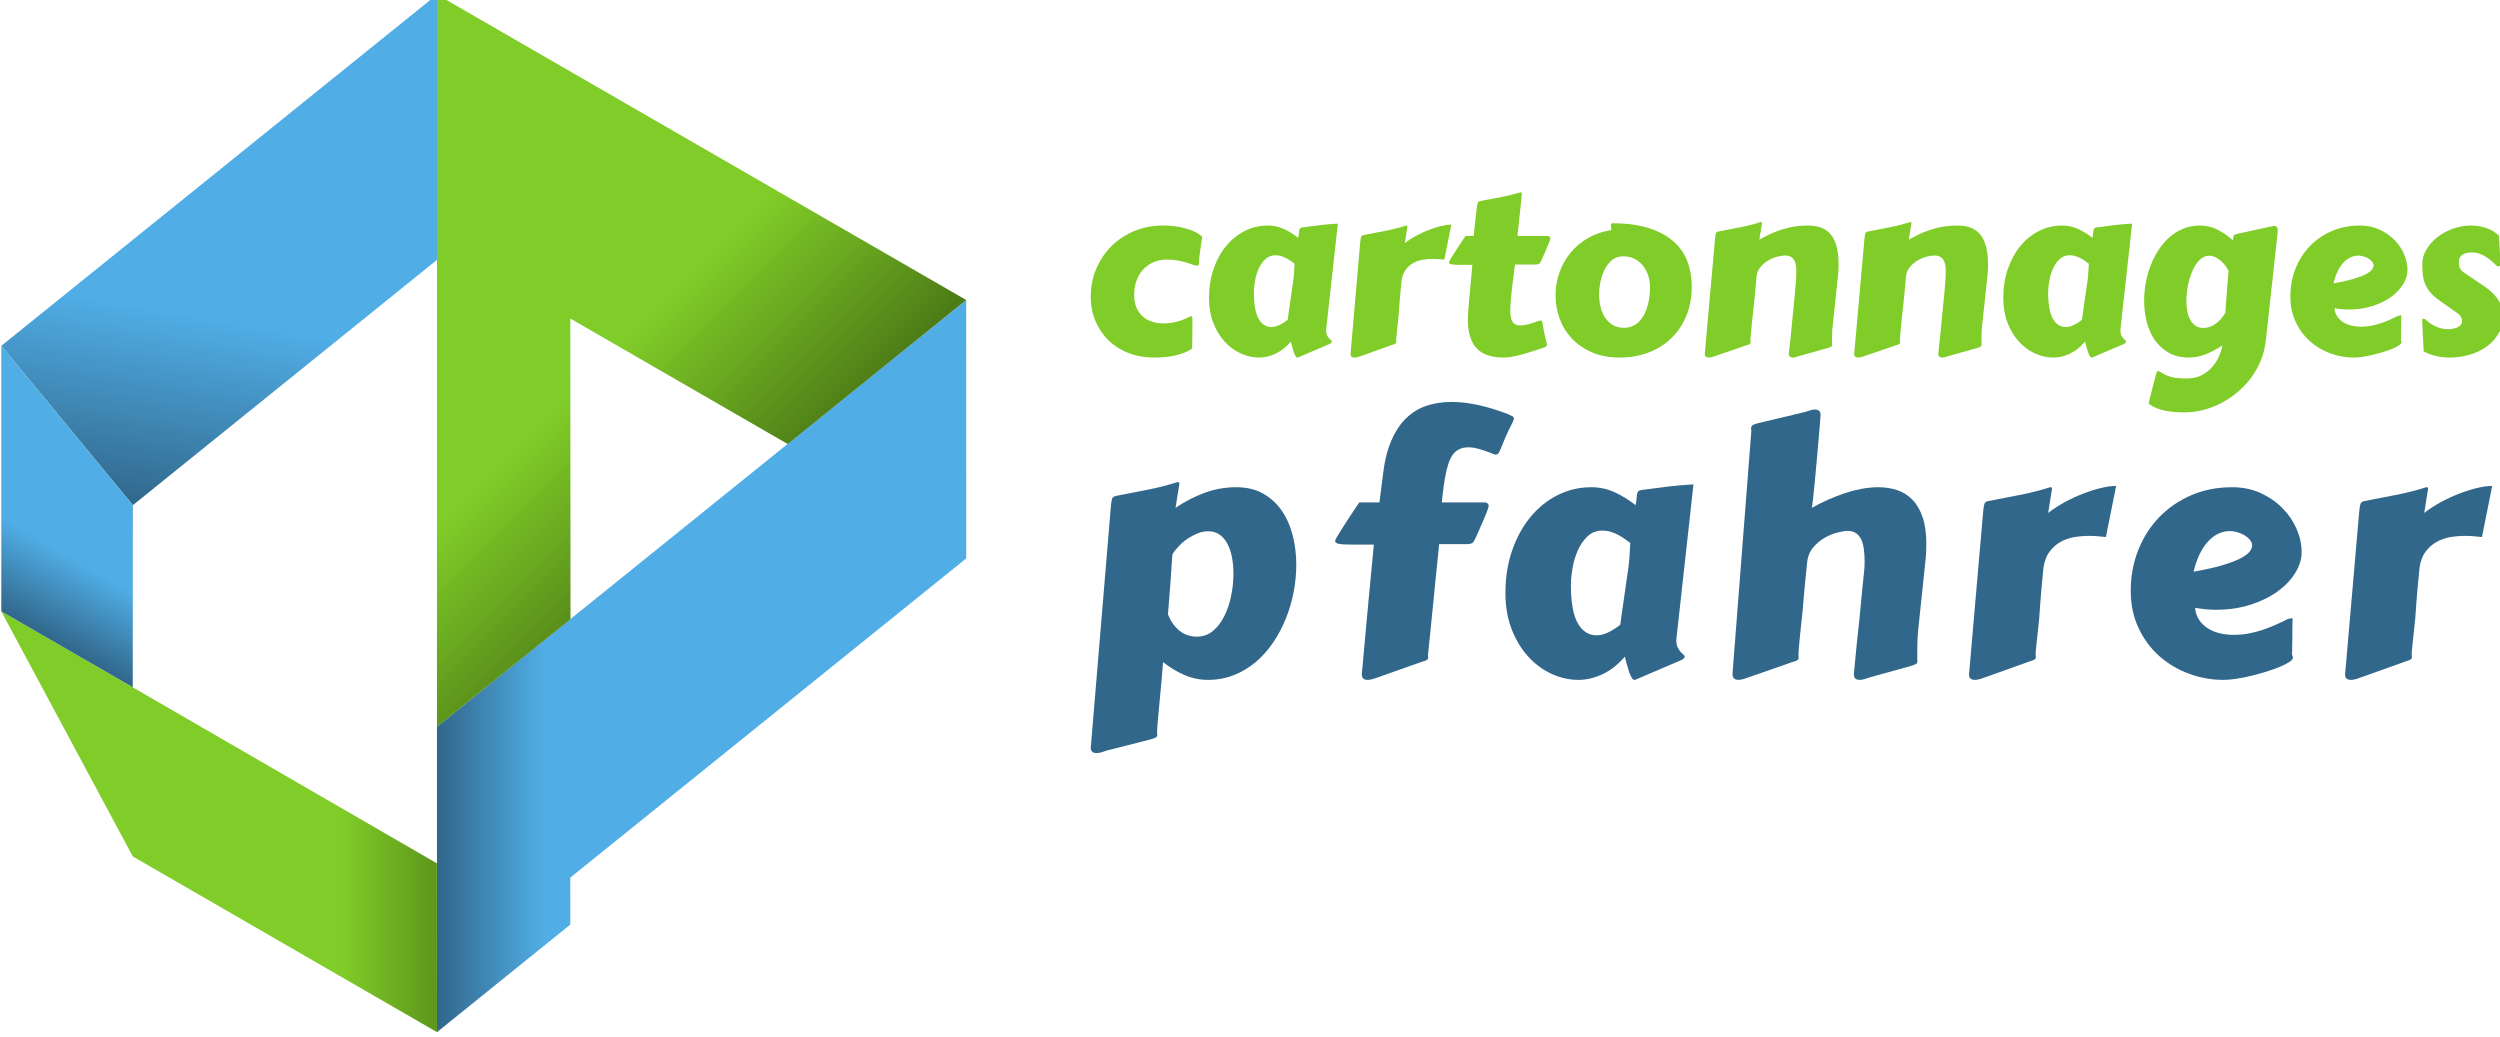 <?xml version="1.0" encoding="UTF-8" standalone="no"?>
<!-- Created with Inkscape (http://www.inkscape.org/) -->

<svg
   width="296.409"
   height="122.951"
   viewBox="0 0 78.425 32.531"
   version="1.1"
   id="svg1051"
   inkscape:version="1.2 (dc2aeda, 2022-05-15)"
   sodipodi:docname="logo.svg"
   xmlns:inkscape="http://www.inkscape.org/namespaces/inkscape"
   xmlns:sodipodi="http://sodipodi.sourceforge.net/DTD/sodipodi-0.dtd"
   xmlns="http://www.w3.org/2000/svg"
   xmlns:svg="http://www.w3.org/2000/svg">
  <sodipodi:namedview
     id="namedview1053"
     pagecolor="#ffffff"
     bordercolor="#999999"
     borderopacity="1"
     inkscape:showpageshadow="0"
     inkscape:pageopacity="0"
     inkscape:pagecheckerboard="0"
     inkscape:deskcolor="#d1d1d1"
     inkscape:document-units="px"
     showgrid="false"
     inkscape:zoom="2.3786088"
     inkscape:cx="174.68194"
     inkscape:cy="94.382901"
     inkscape:window-width="2560"
     inkscape:window-height="1358"
     inkscape:window-x="0"
     inkscape:window-y="50"
     inkscape:window-maximized="1"
     inkscape:current-layer="layer1" />
  <defs
     id="defs1048">
    <clipPath
       clipPathUnits="userSpaceOnUse"
       id="clipPath18">
      <path
         d="M 0,841.89 H 595.276 V 0 H 0 Z"
         id="path16" />
    </clipPath>
    <linearGradient
       x1="0"
       y1="0"
       x2="1"
       y2="0"
       gradientUnits="userSpaceOnUse"
       gradientTransform="matrix(47.034,0,0,-47.034,209.577,713.827)"
       spreadMethod="pad"
       id="linearGradient110">
      <stop
         style="stop-opacity:1;stop-color:#31678b"
         offset="0"
         id="stop104" />
      <stop
         style="stop-opacity:1;stop-color:#50ade5"
         offset="0.201"
         id="stop106" />
      <stop
         style="stop-opacity:1;stop-color:#50ade5"
         offset="1"
         id="stop108" />
    </linearGradient>
    <linearGradient
       x1="0"
       y1="0"
       x2="1"
       y2="0"
       gradientUnits="userSpaceOnUse"
       gradientTransform="matrix(38.725,0,0,-38.725,170.851,700)"
       spreadMethod="pad"
       id="linearGradient132">
      <stop
         style="stop-opacity:1;stop-color:#80cc28"
         offset="0"
         id="stop126" />
      <stop
         style="stop-opacity:1;stop-color:#80cc28"
         offset="0.781"
         id="stop128" />
      <stop
         style="stop-opacity:1;stop-color:#5d961c"
         offset="1"
         id="stop130" />
    </linearGradient>
    <linearGradient
       x1="0"
       y1="0"
       x2="1"
       y2="0"
       gradientUnits="userSpaceOnUse"
       gradientTransform="matrix(37.088,-37.088,-37.088,-37.088,198.282,762.212)"
       spreadMethod="pad"
       id="linearGradient154">
      <stop
         style="stop-opacity:1;stop-color:#80cc28"
         offset="0"
         id="stop148" />
      <stop
         style="stop-opacity:1;stop-color:#80cc28"
         offset="0.642"
         id="stop150" />
      <stop
         style="stop-opacity:1;stop-color:#4c7a16"
         offset="1"
         id="stop152" />
    </linearGradient>
    <linearGradient
       x1="0"
       y1="0"
       x2="1"
       y2="0"
       gradientUnits="userSpaceOnUse"
       gradientTransform="matrix(-8.575,-48.63,-48.63,8.575,195.49,775.988)"
       spreadMethod="pad"
       id="linearGradient176">
      <stop
         style="stop-opacity:1;stop-color:#50ade5"
         offset="0"
         id="stop170" />
      <stop
         style="stop-opacity:1;stop-color:#50ade5"
         offset="0.646"
         id="stop172" />
      <stop
         style="stop-opacity:1;stop-color:#31678b"
         offset="1"
         id="stop174" />
    </linearGradient>
    <linearGradient
       x1="0"
       y1="0"
       x2="1"
       y2="0"
       gradientUnits="userSpaceOnUse"
       gradientTransform="matrix(-10.217,-17.697,-17.697,10.217,181.81,735.965)"
       spreadMethod="pad"
       id="linearGradient198">
      <stop
         style="stop-opacity:1;stop-color:#50ade5"
         offset="0"
         id="stop192" />
      <stop
         style="stop-opacity:1;stop-color:#50ade5"
         offset="0.646"
         id="stop194" />
      <stop
         style="stop-opacity:1;stop-color:#31678b"
         offset="1"
         id="stop196" />
    </linearGradient>
  </defs>
  <g
     inkscape:label="Calque 1"
     inkscape:groupmode="layer"
     id="layer1"
     transform="translate(-62.724,-137.269)">
    <g
       id="g14"
       clip-path="url(#clipPath18)"
       transform="matrix(0.353,0,0,-0.353,2.451,410.145)">
      <g
         id="g20"
         transform="translate(267.678,746.669)">
        <path
           d="m 0,0 c 0,0.877 0.163,1.699 0.487,2.466 0.325,0.767 0.774,1.435 1.346,2.004 0.573,0.569 1.249,1.018 2.029,1.346 0.781,0.328 1.629,0.492 2.547,0.492 0.623,0 1.155,-0.05 1.597,-0.15 C 8.448,6.057 8.81,5.945 9.091,5.821 9.372,5.697 9.578,5.583 9.708,5.479 9.839,5.375 9.904,5.32 9.904,5.314 9.904,5.274 9.889,5.161 9.859,4.978 9.829,4.793 9.795,4.579 9.758,4.334 9.722,4.09 9.688,3.839 9.658,3.581 9.628,3.323 9.613,3.101 9.613,2.913 9.613,2.879 9.603,2.843 9.583,2.803 9.563,2.763 9.509,2.743 9.422,2.743 9.342,2.743 9.225,2.771 9.071,2.828 8.917,2.885 8.727,2.947 8.503,3.014 8.279,3.081 8.021,3.142 7.729,3.2 7.438,3.256 7.115,3.285 6.76,3.285 6.318,3.285 5.92,3.206 5.565,3.049 5.21,2.892 4.905,2.673 4.651,2.396 4.396,2.118 4.201,1.788 4.063,1.406 3.926,1.025 3.857,0.613 3.857,0.171 c 0,-0.463 0.072,-0.856 0.216,-1.181 0.144,-0.324 0.337,-0.589 0.578,-0.793 0.241,-0.204 0.518,-0.353 0.833,-0.447 0.315,-0.094 0.646,-0.141 0.995,-0.141 0.402,0 0.807,0.056 1.215,0.166 0.409,0.111 0.794,0.267 1.156,0.467 0.013,0.007 0.04,0.01 0.08,0.01 0.033,0 0.058,-0.016 0.075,-0.05 0.016,-0.034 0.026,-0.097 0.026,-0.191 V -2.768 C 9.031,-3.072 9.028,-3.363 9.025,-3.641 9.021,-3.919 9.017,-4.155 9.01,-4.349 9.004,-4.543 8.997,-4.641 8.99,-4.641 8.749,-4.801 8.488,-4.932 8.207,-5.032 7.925,-5.133 7.636,-5.213 7.337,-5.273 7.04,-5.333 6.74,-5.374 6.438,-5.394 c -0.301,-0.02 -0.592,-0.03 -0.873,-0.03 -0.784,0 -1.514,0.131 -2.19,0.392 C 2.699,-4.771 2.111,-4.403 1.612,-3.928 1.113,-3.452 0.72,-2.881 0.432,-2.215 0.144,-1.548 0,-0.81 0,0"
           style="fill:#80cc28;fill-opacity:1;fill-rule:nonzero;stroke:none"
           id="path22" />
      </g>
      <g
         id="g24"
         transform="translate(285.599,747.573)">
        <path
           d="M 0,0 C 0.067,0.381 0.112,0.741 0.135,1.08 0.159,1.418 0.177,1.728 0.19,2.009 0.083,2.089 -0.032,2.173 -0.156,2.26 -0.28,2.347 -0.414,2.429 -0.558,2.506 -0.702,2.583 -0.853,2.645 -1.01,2.692 -1.167,2.739 -1.333,2.762 -1.507,2.762 -1.869,2.762 -2.172,2.645 -2.416,2.411 -2.661,2.176 -2.858,1.888 -3.009,1.547 -3.159,1.205 -3.267,0.843 -3.33,0.462 -3.394,0.08 -3.426,-0.258 -3.426,-0.553 c 0,-1.058 0.139,-1.833 0.417,-2.325 0.278,-0.492 0.665,-0.738 1.16,-0.738 0.202,0 0.426,0.056 0.673,0.171 0.248,0.113 0.499,0.271 0.754,0.471 z M 3.003,-3.787 C 2.996,-3.814 2.993,-3.839 2.993,-3.862 v -0.066 c 0,-0.167 0.027,-0.306 0.081,-0.417 0.053,-0.11 0.112,-0.2 0.176,-0.271 0.063,-0.07 0.121,-0.127 0.175,-0.171 0.054,-0.043 0.08,-0.082 0.08,-0.115 0,-0.094 -0.1,-0.181 -0.301,-0.261 L 0.502,-6.318 c -0.007,-0.007 -0.03,-0.011 -0.07,-0.011 -0.054,0 -0.108,0.047 -0.161,0.141 -0.054,0.094 -0.105,0.213 -0.156,0.356 -0.05,0.145 -0.097,0.299 -0.14,0.463 -0.044,0.164 -0.082,0.316 -0.116,0.457 -0.421,-0.489 -0.877,-0.847 -1.366,-1.075 -0.489,-0.227 -0.974,-0.342 -1.456,-0.342 -0.563,0 -1.112,0.125 -1.648,0.372 -0.535,0.248 -1.011,0.601 -1.426,1.06 -0.416,0.459 -0.749,1.013 -1,1.662 -0.251,0.65 -0.376,1.38 -0.376,2.19 0,0.958 0.139,1.832 0.416,2.622 0.278,0.79 0.655,1.47 1.13,2.039 0.476,0.569 1.03,1.009 1.663,1.321 0.633,0.312 1.304,0.467 2.014,0.467 0.502,0 0.978,-0.102 1.426,-0.306 C -0.315,4.893 0.11,4.631 0.512,4.309 0.552,4.51 0.576,4.671 0.582,4.792 0.589,4.912 0.604,5.006 0.627,5.073 0.651,5.14 0.696,5.185 0.763,5.208 0.83,5.231 0.94,5.25 1.095,5.263 1.577,5.33 2.057,5.392 2.536,5.449 3.015,5.506 3.516,5.548 4.038,5.575 Z"
           style="fill:#80cc28;fill-opacity:1;fill-rule:nonzero;stroke:none"
           id="path26" />
      </g>
      <g
         id="g28"
         transform="translate(299.099,749.943)">
        <path
           d="m 0,0 c -0.141,0.013 -0.298,0.028 -0.472,0.045 -0.174,0.017 -0.359,0.025 -0.553,0.025 -0.294,0 -0.594,-0.025 -0.899,-0.075 -0.305,-0.05 -0.587,-0.149 -0.848,-0.296 -0.262,-0.148 -0.486,-0.35 -0.674,-0.608 -0.187,-0.258 -0.307,-0.591 -0.361,-1 -0.047,-0.495 -0.085,-0.902 -0.116,-1.22 -0.03,-0.318 -0.052,-0.579 -0.065,-0.784 -0.013,-0.204 -0.025,-0.368 -0.035,-0.492 -0.01,-0.124 -0.019,-0.239 -0.025,-0.346 0,-0.027 -0.005,-0.101 -0.015,-0.221 -0.01,-0.121 -0.025,-0.261 -0.045,-0.422 -0.02,-0.161 -0.039,-0.335 -0.056,-0.523 -0.016,-0.187 -0.035,-0.361 -0.055,-0.522 -0.02,-0.161 -0.035,-0.301 -0.045,-0.422 -0.01,-0.12 -0.015,-0.194 -0.015,-0.221 0,-0.054 0.001,-0.099 0.005,-0.135 0.003,-0.037 0.005,-0.073 0.005,-0.106 0,-0.053 -0.025,-0.098 -0.076,-0.135 -0.05,-0.037 -0.162,-0.079 -0.336,-0.126 l -2.662,-0.955 c -0.074,-0.026 -0.171,-0.06 -0.291,-0.1 -0.121,-0.04 -0.238,-0.06 -0.351,-0.06 -0.095,0 -0.177,0.024 -0.247,0.071 -0.07,0.046 -0.105,0.127 -0.105,0.24 l 0.863,9.955 c 0.021,0.221 0.046,0.373 0.076,0.457 0.03,0.083 0.106,0.139 0.226,0.165 0.61,0.121 1.239,0.243 1.888,0.367 0.65,0.124 1.279,0.283 1.889,0.477 0.053,0 0.085,-0.008 0.095,-0.025 0.01,-0.016 0.015,-0.042 0.015,-0.075 0,-0.014 -0.002,-0.034 -0.005,-0.06 C -3.293,2.846 -3.303,2.786 -3.32,2.692 -3.336,2.598 -3.36,2.456 -3.39,2.265 -3.42,2.074 -3.462,1.808 -3.516,1.466 c 0.308,0.242 0.648,0.462 1.02,0.663 0.371,0.201 0.745,0.373 1.12,0.517 0.375,0.145 0.736,0.258 1.084,0.342 0.349,0.084 0.654,0.126 0.915,0.126 z"
           style="fill:#80cc28;fill-opacity:1;fill-rule:nonzero;stroke:none"
           id="path30" />
      </g>
      <g
         id="g32"
         transform="translate(305.377,749.511)">
        <path
           d="m 0,0 c -0.094,-0.703 -0.182,-1.405 -0.266,-2.104 -0.084,-0.7 -0.136,-1.355 -0.156,-1.964 0,-0.262 0.02,-0.479 0.061,-0.653 0.04,-0.174 0.098,-0.312 0.175,-0.412 0.077,-0.1 0.169,-0.172 0.276,-0.216 0.107,-0.044 0.228,-0.065 0.362,-0.065 0.214,0 0.448,0.031 0.703,0.096 0.255,0.063 0.509,0.145 0.763,0.245 0.081,0.033 0.149,0.059 0.207,0.076 0.056,0.016 0.105,0.025 0.145,0.025 0.067,0 0.112,-0.03 0.136,-0.09 0.023,-0.061 0.046,-0.167 0.07,-0.317 0.023,-0.151 0.059,-0.353 0.106,-0.608 0.046,-0.254 0.124,-0.576 0.231,-0.964 0.006,-0.033 0.011,-0.062 0.015,-0.085 0.003,-0.024 0.005,-0.046 0.005,-0.066 0,-0.094 -0.036,-0.16 -0.106,-0.201 C 2.657,-7.343 2.542,-7.39 2.381,-7.443 2.106,-7.537 1.816,-7.632 1.512,-7.729 1.207,-7.827 0.906,-7.915 0.607,-7.996 0.31,-8.076 0.023,-8.141 -0.251,-8.191 c -0.275,-0.051 -0.516,-0.076 -0.723,-0.076 -1.119,0 -1.934,0.278 -2.446,0.834 -0.513,0.556 -0.769,1.403 -0.769,2.541 0,0.194 0.007,0.393 0.02,0.598 0.014,0.204 0.03,0.417 0.051,0.638 0.066,0.669 0.125,1.304 0.175,1.903 0.051,0.6 0.102,1.173 0.156,1.723 h -1.055 c -0.361,0 -0.622,0.015 -0.783,0.045 -0.161,0.03 -0.241,0.092 -0.241,0.186 0,0.027 0.033,0.098 0.1,0.216 0.067,0.117 0.152,0.257 0.257,0.422 0.103,0.164 0.216,0.34 0.336,0.527 0.121,0.188 0.236,0.363 0.346,0.528 0.111,0.164 0.206,0.306 0.286,0.426 0.081,0.121 0.131,0.194 0.151,0.221 h 0.714 c 0.06,0.509 0.108,0.936 0.145,1.281 0.037,0.345 0.067,0.631 0.091,0.859 0.023,0.227 0.045,0.403 0.065,0.527 0.02,0.124 0.042,0.216 0.065,0.276 0.023,0.061 0.054,0.099 0.091,0.116 0.036,0.017 0.085,0.032 0.145,0.046 0.302,0.06 0.593,0.115 0.874,0.165 0.282,0.05 0.563,0.102 0.844,0.156 0.281,0.053 0.567,0.115 0.859,0.186 0.291,0.07 0.594,0.152 0.909,0.245 0.02,0 0.033,0.002 0.04,0.006 0.006,0.003 0.02,0.005 0.04,0.005 0.08,0 0.121,-0.027 0.121,-0.08 V 6.308 C 0.579,5.94 0.527,5.428 0.457,4.771 0.387,4.115 0.308,3.372 0.221,2.541 H 2.913 C 2.966,2.541 3.019,2.523 3.069,2.486 3.119,2.449 3.144,2.387 3.144,2.3 3.144,2.267 3.104,2.146 3.023,1.938 2.943,1.731 2.829,1.46 2.682,1.125 L 2.32,0.312 C 2.273,0.211 2.225,0.137 2.175,0.09 2.125,0.043 2.022,0.014 1.868,0 Z"
           style="fill:#80cc28;fill-opacity:1;fill-rule:nonzero;stroke:none"
           id="path34" />
      </g>
      <g
         id="g36"
         transform="translate(312.85,746.89)">
        <path
           d="m 0,0 c 0,-0.362 0.038,-0.72 0.116,-1.075 0.076,-0.355 0.203,-0.676 0.381,-0.964 0.177,-0.288 0.41,-0.521 0.698,-0.698 0.288,-0.178 0.646,-0.266 1.075,-0.266 0.308,0.013 0.578,0.081 0.809,0.206 0.231,0.123 0.43,0.284 0.598,0.482 0.167,0.197 0.305,0.419 0.416,0.668 0.111,0.247 0.198,0.503 0.261,0.768 0.064,0.264 0.109,0.524 0.136,0.778 0.027,0.255 0.04,0.486 0.04,0.693 0,0.348 -0.052,0.69 -0.155,1.025 C 4.271,1.952 4.118,2.247 3.917,2.501 3.717,2.755 3.467,2.961 3.169,3.119 2.871,3.276 2.528,3.355 2.14,3.355 1.738,3.355 1.399,3.236 1.125,2.999 0.85,2.76 0.631,2.468 0.467,2.12 0.303,1.771 0.184,1.404 0.11,1.02 0.037,0.634 0,0.294 0,0 m 1.858,-5.646 c -0.944,0 -1.773,0.155 -2.486,0.463 -0.713,0.308 -1.31,0.718 -1.793,1.23 -0.482,0.513 -0.844,1.102 -1.085,1.768 -0.241,0.666 -0.362,1.358 -0.362,2.074 0,0.717 0.118,1.399 0.352,2.045 0.235,0.646 0.562,1.225 0.984,1.737 0.423,0.513 0.928,0.941 1.517,1.286 0.589,0.345 1.239,0.578 1.949,0.698 0.107,0.007 0.161,0.03 0.161,0.071 0,0.073 -0.009,0.142 -0.025,0.206 -0.017,0.063 -0.026,0.118 -0.026,0.165 0,0.074 0.014,0.124 0.04,0.151 0.027,0.026 0.058,0.04 0.091,0.04 1.279,0 2.367,-0.146 3.264,-0.437 C 5.337,5.56 6.067,5.163 6.629,4.661 7.192,4.159 7.601,3.566 7.855,2.883 8.109,2.2 8.236,1.466 8.236,0.683 8.236,-0.315 8.069,-1.206 7.734,-1.989 7.4,-2.772 6.942,-3.435 6.363,-3.978 5.784,-4.521 5.108,-4.934 4.334,-5.218 3.561,-5.503 2.735,-5.646 1.858,-5.646"
           style="fill:#80cc28;fill-opacity:1;fill-rule:nonzero;stroke:none"
           id="path38" />
      </g>
      <g
         id="g40"
         transform="translate(330.71,741.405)">
        <path
           d="m 0,0 c -0.074,-0.02 -0.171,-0.052 -0.292,-0.095 -0.12,-0.044 -0.237,-0.066 -0.351,-0.066 -0.094,0 -0.176,0.024 -0.246,0.071 -0.07,0.047 -0.106,0.127 -0.106,0.241 v 0.06 c 0.04,0.362 0.074,0.668 0.1,0.919 0.027,0.251 0.053,0.479 0.076,0.683 0.024,0.205 0.044,0.409 0.061,0.613 0.016,0.204 0.038,0.442 0.065,0.713 0.026,0.272 0.058,0.593 0.095,0.965 0.037,0.371 0.082,0.835 0.136,1.391 0.033,0.341 0.063,0.69 0.09,1.045 0.027,0.355 0.04,0.683 0.04,0.984 0,0.201 -0.015,0.387 -0.045,0.558 -0.03,0.17 -0.084,0.317 -0.161,0.441 -0.077,0.124 -0.182,0.219 -0.316,0.287 -0.134,0.066 -0.305,0.1 -0.512,0.1 -0.155,0 -0.367,-0.034 -0.638,-0.1 C -2.275,8.742 -2.545,8.632 -2.813,8.478 -3.081,8.324 -3.318,8.122 -3.526,7.87 -3.734,7.619 -3.851,7.31 -3.877,6.941 -3.917,6.446 -3.955,6.022 -3.988,5.67 -4.022,5.319 -4.052,5.021 -4.078,4.776 -4.105,4.532 -4.127,4.333 -4.144,4.179 -4.16,4.025 -4.172,3.895 -4.179,3.787 -4.186,3.76 -4.196,3.687 -4.209,3.566 -4.223,3.446 -4.238,3.301 -4.254,3.134 -4.271,2.967 -4.288,2.789 -4.305,2.602 -4.321,2.414 -4.338,2.237 -4.354,2.07 -4.372,1.902 -4.385,1.758 -4.395,1.637 -4.405,1.517 -4.41,1.443 -4.41,1.417 -4.41,1.363 -4.408,1.318 -4.405,1.281 -4.401,1.244 -4.4,1.209 -4.4,1.175 -4.4,1.122 -4.425,1.077 -4.475,1.04 -4.525,1.003 -4.638,0.961 -4.812,0.915 L -7.474,0 c -0.073,-0.026 -0.171,-0.06 -0.291,-0.1 -0.121,-0.041 -0.237,-0.061 -0.351,-0.061 -0.094,0 -0.176,0.024 -0.247,0.071 -0.07,0.047 -0.105,0.127 -0.105,0.241 l 0.914,10.266 c 0.02,0.221 0.045,0.373 0.075,0.457 0.031,0.084 0.106,0.139 0.227,0.166 0.609,0.12 1.235,0.242 1.878,0.366 0.643,0.124 1.269,0.283 1.878,0.477 0.054,0 0.085,-0.008 0.096,-0.025 0.009,-0.017 0.015,-0.042 0.015,-0.075 0,-0.013 -0.002,-0.033 -0.006,-0.06 -0.003,-0.027 -0.013,-0.087 -0.029,-0.181 -0.018,-0.094 -0.04,-0.236 -0.071,-0.427 -0.03,-0.191 -0.072,-0.457 -0.125,-0.799 0.462,0.268 0.895,0.484 1.301,0.648 0.404,0.164 0.786,0.291 1.145,0.382 0.358,0.091 0.694,0.151 1.009,0.18 0.315,0.031 0.61,0.046 0.884,0.046 0.944,0 1.631,-0.286 2.059,-0.859 C 3.21,10.141 3.425,9.282 3.425,8.137 3.425,7.976 3.422,7.81 3.415,7.64 3.408,7.468 3.395,7.293 3.375,7.112 L 2.913,2.792 C 2.879,2.512 2.859,2.252 2.853,2.014 2.846,1.776 2.842,1.5 2.842,1.186 2.842,1.132 2.844,1.086 2.848,1.05 2.851,1.013 2.853,0.981 2.853,0.955 2.853,0.895 2.827,0.848 2.777,0.814 2.727,0.781 2.615,0.737 2.441,0.683 Z"
           style="fill:#80cc28;fill-opacity:1;fill-rule:nonzero;stroke:none"
           id="path42" />
      </g>
      <g
         id="g44"
         transform="translate(343.989,741.405)">
        <path
           d="m 0,0 c -0.074,-0.02 -0.171,-0.052 -0.292,-0.095 -0.12,-0.044 -0.237,-0.066 -0.351,-0.066 -0.094,0 -0.176,0.024 -0.246,0.071 -0.07,0.047 -0.105,0.127 -0.105,0.241 v 0.06 c 0.04,0.362 0.073,0.668 0.1,0.919 0.027,0.251 0.052,0.479 0.075,0.683 0.024,0.205 0.044,0.409 0.061,0.613 0.016,0.204 0.038,0.442 0.065,0.713 0.026,0.272 0.058,0.593 0.095,0.965 0.037,0.371 0.082,0.835 0.136,1.391 0.033,0.341 0.064,0.69 0.09,1.045 0.027,0.355 0.04,0.683 0.04,0.984 0,0.201 -0.015,0.387 -0.044,0.558 -0.031,0.17 -0.085,0.317 -0.162,0.441 -0.077,0.124 -0.182,0.219 -0.316,0.287 -0.134,0.066 -0.305,0.1 -0.512,0.1 -0.155,0 -0.366,-0.034 -0.638,-0.1 C -2.275,8.742 -2.545,8.632 -2.813,8.478 -3.081,8.324 -3.318,8.122 -3.526,7.87 -3.733,7.619 -3.851,7.31 -3.877,6.941 -3.917,6.446 -3.954,6.022 -3.988,5.67 -4.021,5.319 -4.052,5.021 -4.078,4.776 -4.105,4.532 -4.127,4.333 -4.144,4.179 -4.16,4.025 -4.172,3.895 -4.179,3.787 -4.186,3.76 -4.195,3.687 -4.208,3.566 -4.222,3.446 -4.238,3.301 -4.254,3.134 -4.271,2.967 -4.288,2.789 -4.305,2.602 -4.321,2.414 -4.338,2.237 -4.354,2.07 -4.372,1.902 -4.385,1.758 -4.395,1.637 -4.405,1.517 -4.41,1.443 -4.41,1.417 -4.41,1.363 -4.408,1.318 -4.405,1.281 -4.401,1.244 -4.4,1.209 -4.4,1.175 -4.4,1.122 -4.425,1.077 -4.475,1.04 -4.525,1.003 -4.637,0.961 -4.812,0.915 L -7.474,0 c -0.073,-0.026 -0.17,-0.06 -0.291,-0.1 -0.12,-0.041 -0.237,-0.061 -0.351,-0.061 -0.094,0 -0.176,0.024 -0.246,0.071 -0.071,0.047 -0.106,0.127 -0.106,0.241 l 0.914,10.266 c 0.02,0.221 0.046,0.373 0.075,0.457 0.031,0.084 0.106,0.139 0.227,0.166 0.609,0.12 1.235,0.242 1.878,0.366 0.643,0.124 1.269,0.283 1.878,0.477 0.054,0 0.086,-0.008 0.096,-0.025 0.01,-0.017 0.015,-0.042 0.015,-0.075 0,-0.013 -0.002,-0.033 -0.005,-0.06 -0.004,-0.027 -0.013,-0.087 -0.03,-0.181 -0.017,-0.094 -0.04,-0.236 -0.071,-0.427 -0.03,-0.191 -0.072,-0.457 -0.125,-0.799 0.462,0.268 0.895,0.484 1.301,0.648 0.404,0.164 0.786,0.291 1.145,0.382 0.358,0.091 0.694,0.151 1.009,0.18 0.315,0.031 0.61,0.046 0.884,0.046 0.944,0 1.631,-0.286 2.06,-0.859 C 3.211,10.141 3.425,9.282 3.425,8.137 3.425,7.976 3.422,7.81 3.415,7.64 3.408,7.468 3.395,7.293 3.375,7.112 L 2.913,2.792 C 2.879,2.512 2.859,2.252 2.853,2.014 2.846,1.776 2.843,1.5 2.843,1.186 2.843,1.132 2.844,1.086 2.848,1.05 2.851,1.013 2.853,0.981 2.853,0.955 2.853,0.895 2.828,0.848 2.777,0.814 2.727,0.781 2.615,0.737 2.441,0.683 Z"
           style="fill:#80cc28;fill-opacity:1;fill-rule:nonzero;stroke:none"
           id="path46" />
      </g>
      <g
         id="g48"
         transform="translate(356.184,747.573)">
        <path
           d="M 0,0 C 0.067,0.381 0.112,0.741 0.135,1.08 0.159,1.418 0.177,1.728 0.19,2.009 0.083,2.089 -0.032,2.173 -0.156,2.26 -0.28,2.347 -0.414,2.429 -0.558,2.506 -0.702,2.583 -0.853,2.645 -1.01,2.692 -1.167,2.739 -1.333,2.762 -1.507,2.762 -1.869,2.762 -2.172,2.645 -2.416,2.411 -2.661,2.176 -2.858,1.888 -3.009,1.547 -3.159,1.205 -3.267,0.843 -3.33,0.462 -3.394,0.08 -3.426,-0.258 -3.426,-0.553 c 0,-1.058 0.139,-1.833 0.417,-2.325 0.278,-0.492 0.665,-0.738 1.16,-0.738 0.202,0 0.426,0.056 0.674,0.171 0.247,0.113 0.498,0.271 0.753,0.471 z M 3.003,-3.787 C 2.996,-3.814 2.993,-3.839 2.993,-3.862 v -0.066 c 0,-0.167 0.027,-0.306 0.081,-0.417 0.053,-0.11 0.112,-0.2 0.176,-0.271 0.063,-0.07 0.121,-0.127 0.175,-0.171 0.054,-0.043 0.08,-0.082 0.08,-0.115 0,-0.094 -0.1,-0.181 -0.301,-0.261 L 0.502,-6.318 c -0.006,-0.007 -0.03,-0.011 -0.07,-0.011 -0.054,0 -0.108,0.047 -0.161,0.141 -0.054,0.094 -0.105,0.213 -0.156,0.356 -0.05,0.145 -0.097,0.299 -0.14,0.463 -0.044,0.164 -0.082,0.316 -0.116,0.457 -0.421,-0.489 -0.877,-0.847 -1.366,-1.075 -0.489,-0.227 -0.974,-0.342 -1.456,-0.342 -0.563,0 -1.112,0.125 -1.648,0.372 -0.535,0.248 -1.011,0.601 -1.426,1.06 -0.416,0.459 -0.749,1.013 -1,1.662 -0.251,0.65 -0.376,1.38 -0.376,2.19 0,0.958 0.139,1.832 0.416,2.622 0.278,0.79 0.655,1.47 1.13,2.039 0.476,0.569 1.03,1.009 1.663,1.321 0.633,0.312 1.304,0.467 2.014,0.467 0.502,0 0.978,-0.102 1.426,-0.306 C -0.315,4.893 0.11,4.631 0.512,4.309 0.552,4.51 0.576,4.671 0.583,4.792 0.589,4.912 0.604,5.006 0.627,5.073 0.651,5.14 0.696,5.185 0.763,5.208 0.83,5.231 0.94,5.25 1.095,5.263 1.577,5.33 2.057,5.392 2.536,5.449 3.015,5.506 3.516,5.548 4.038,5.575 Z"
           style="fill:#80cc28;fill-opacity:1;fill-rule:nonzero;stroke:none"
           id="path50" />
      </g>
      <g
         id="g52"
         transform="translate(368.79,748.929)">
        <path
           d="m 0,0 c -0.067,0.154 -0.159,0.312 -0.276,0.472 -0.118,0.161 -0.253,0.308 -0.407,0.442 -0.154,0.134 -0.321,0.243 -0.502,0.327 -0.181,0.083 -0.372,0.125 -0.573,0.125 -0.274,0 -0.533,-0.114 -0.773,-0.342 -0.241,-0.227 -0.452,-0.53 -0.633,-0.908 -0.181,-0.379 -0.323,-0.811 -0.427,-1.296 -0.104,-0.486 -0.156,-0.99 -0.156,-1.512 0,-0.322 0.029,-0.625 0.086,-0.909 0.057,-0.285 0.145,-0.534 0.266,-0.749 0.121,-0.214 0.276,-0.385 0.467,-0.512 0.191,-0.127 0.42,-0.19 0.688,-0.19 0.402,0 0.77,0.125 1.105,0.376 0.335,0.251 0.619,0.578 0.854,0.98 0.007,0.14 0.016,0.307 0.03,0.502 0.013,0.194 0.03,0.43 0.05,0.708 0.02,0.278 0.045,0.606 0.076,0.985 0.03,0.377 0.068,0.828 0.115,1.35 z M 3.325,-6.067 C 3.258,-6.73 3.107,-7.35 2.873,-7.926 2.638,-8.501 2.342,-9.029 1.984,-9.507 1.625,-9.986 1.217,-10.415 0.759,-10.793 c -0.46,-0.378 -0.945,-0.698 -1.457,-0.959 -0.512,-0.262 -1.04,-0.461 -1.582,-0.598 -0.543,-0.137 -1.078,-0.206 -1.608,-0.206 -0.281,0 -0.569,0.01 -0.863,0.03 -0.295,0.02 -0.582,0.059 -0.864,0.115 -0.281,0.057 -0.549,0.138 -0.803,0.242 -0.255,0.104 -0.483,0.236 -0.684,0.397 v 0.009 c 0,0.034 0.025,0.151 0.076,0.352 0.05,0.201 0.11,0.437 0.18,0.708 0.071,0.271 0.144,0.551 0.221,0.839 0.078,0.288 0.143,0.535 0.196,0.743 0.027,0.094 0.054,0.158 0.081,0.191 0.027,0.034 0.056,0.05 0.09,0.05 0.04,0 0.064,-0.003 0.071,-0.01 0.193,-0.127 0.376,-0.232 0.547,-0.316 0.171,-0.084 0.351,-0.151 0.542,-0.201 0.191,-0.051 0.401,-0.085 0.628,-0.105 0.228,-0.021 0.492,-0.031 0.794,-0.031 0.468,0 0.884,0.091 1.245,0.272 0.362,0.181 0.673,0.415 0.934,0.703 0.262,0.288 0.471,0.604 0.628,0.949 0.158,0.345 0.266,0.684 0.327,1.019 -0.482,-0.321 -0.972,-0.582 -1.467,-0.783 -0.495,-0.201 -0.994,-0.302 -1.497,-0.302 -0.689,0 -1.285,0.14 -1.787,0.417 -0.503,0.278 -0.918,0.652 -1.246,1.121 -0.328,0.468 -0.571,1.005 -0.729,1.612 -0.157,0.606 -0.235,1.241 -0.235,1.903 0,0.523 0.048,1.05 0.145,1.582 0.097,0.533 0.241,1.047 0.432,1.542 0.191,0.496 0.427,0.96 0.708,1.391 0.281,0.432 0.606,0.809 0.974,1.131 0.369,0.321 0.777,0.573 1.226,0.758 0.449,0.184 0.938,0.276 1.467,0.276 0.575,0 1.11,-0.127 1.602,-0.382 0.492,-0.254 0.939,-0.569 1.341,-0.944 0.013,0.12 0.024,0.216 0.03,0.286 0.007,0.071 0.023,0.126 0.05,0.166 0.027,0.04 0.072,0.07 0.135,0.09 0.064,0.021 0.157,0.044 0.277,0.071 0.074,0.013 0.207,0.041 0.402,0.085 0.194,0.044 0.425,0.096 0.693,0.156 0.268,0.06 0.563,0.124 0.884,0.191 0.321,0.066 0.646,0.137 0.974,0.211 0.08,0.02 0.154,0.03 0.222,0.03 0.207,0 0.311,-0.134 0.311,-0.402 V 3.511 C 4.37,3.48 4.366,3.449 4.36,3.416 Z"
           style="fill:#80cc28;fill-opacity:1;fill-rule:nonzero;stroke:none"
           id="path54" />
      </g>
      <g
         id="g56"
         transform="translate(380.341,750.305)">
        <path
           d="M 0,0 C -0.274,0 -0.527,-0.059 -0.758,-0.175 -0.989,-0.293 -1.2,-0.46 -1.391,-0.678 c -0.191,-0.218 -0.357,-0.479 -0.497,-0.783 -0.141,-0.305 -0.255,-0.642 -0.342,-1.01 0.69,0.12 1.262,0.248 1.718,0.382 0.455,0.133 0.82,0.27 1.095,0.406 0.274,0.138 0.468,0.275 0.582,0.412 0.114,0.138 0.171,0.27 0.171,0.397 0,0.121 -0.045,0.234 -0.136,0.342 -0.09,0.107 -0.202,0.2 -0.336,0.281 -0.135,0.08 -0.28,0.143 -0.437,0.186 C 0.27,-0.021 0.127,0 0,0 M 0.121,2.672 C 0.756,2.672 1.334,2.553 1.854,2.315 2.372,2.078 2.817,1.77 3.189,1.391 3.561,1.013 3.847,0.589 4.048,0.121 4.249,-0.348 4.35,-0.817 4.35,-1.286 4.35,-1.701 4.222,-2.118 3.968,-2.536 3.713,-2.955 3.356,-3.332 2.898,-3.667 2.439,-4.001 1.889,-4.272 1.246,-4.48 c -0.643,-0.207 -1.35,-0.311 -2.12,-0.311 -0.402,0 -0.824,0.04 -1.265,0.121 0.026,-0.288 0.11,-0.537 0.251,-0.744 0.14,-0.208 0.318,-0.378 0.532,-0.512 0.214,-0.135 0.457,-0.233 0.728,-0.297 0.271,-0.063 0.551,-0.095 0.839,-0.095 0.322,0 0.631,0.028 0.929,0.086 0.298,0.056 0.585,0.131 0.859,0.225 0.274,0.094 0.539,0.198 0.793,0.312 0.255,0.113 0.496,0.227 0.724,0.341 0.06,0.014 0.111,0.025 0.155,0.035 0.044,0.01 0.086,0.015 0.126,0.015 -0.007,-0.214 -0.01,-0.418 -0.01,-0.613 0,-0.194 -0.002,-0.428 -0.005,-0.703 -0.003,-0.274 -0.009,-0.579 -0.015,-0.914 0.02,-0.033 0.033,-0.067 0.04,-0.1 0.006,-0.033 0.01,-0.06 0.01,-0.08 0,-0.08 -0.074,-0.168 -0.221,-0.262 C 3.449,-8.069 3.256,-8.166 3.019,-8.267 2.781,-8.367 2.51,-8.464 2.205,-8.558 1.9,-8.652 1.591,-8.737 1.276,-8.814 0.961,-8.891 0.656,-8.952 0.361,-8.995 0.067,-9.039 -0.191,-9.061 -0.412,-9.061 c -0.723,0 -1.424,0.126 -2.104,0.377 -0.68,0.251 -1.283,0.611 -1.808,1.08 -0.526,0.469 -0.946,1.038 -1.261,1.708 -0.315,0.669 -0.472,1.423 -0.472,2.26 0,0.877 0.151,1.699 0.452,2.466 0.301,0.767 0.725,1.435 1.271,2.004 0.545,0.569 1.197,1.018 1.954,1.346 0.756,0.328 1.59,0.492 2.501,0.492"
           style="fill:#80cc28;fill-opacity:1;fill-rule:nonzero;stroke:none"
           id="path58" />
      </g>
      <g
         id="g60"
         transform="translate(385.997,744.539)">
        <path
           d="M 0,0 C 0,0.006 -0.002,0.012 -0.005,0.015 -0.009,0.018 -0.01,0.023 -0.01,0.03 c 0,0.087 0.047,0.131 0.14,0.131 0.061,0 0.114,-0.024 0.161,-0.071 0.268,-0.254 0.574,-0.462 0.919,-0.622 0.345,-0.161 0.719,-0.241 1.121,-0.241 0.107,0 0.23,0.011 0.371,0.035 0.14,0.023 0.275,0.062 0.402,0.115 0.127,0.054 0.232,0.125 0.316,0.216 0.084,0.091 0.126,0.202 0.126,0.337 0,0.147 -0.037,0.282 -0.11,0.406 C 3.362,0.46 3.265,0.562 3.144,0.643 3.077,0.689 2.96,0.771 2.792,0.889 2.625,1.006 2.446,1.131 2.255,1.266 2.064,1.399 1.883,1.527 1.713,1.647 1.542,1.768 1.423,1.855 1.356,1.909 1.055,2.136 0.815,2.367 0.638,2.602 0.46,2.836 0.325,3.079 0.231,3.33 0.137,3.581 0.077,3.844 0.05,4.118 0.023,4.393 0.01,4.685 0.01,4.992 c 0,0.469 0.124,0.911 0.371,1.326 0.248,0.415 0.575,0.78 0.98,1.095 0.405,0.315 0.865,0.564 1.381,0.749 0.516,0.183 1.041,0.276 1.577,0.276 0.442,0 0.877,-0.067 1.306,-0.201 C 6.054,8.103 6.452,7.875 6.82,7.554 6.854,7.132 6.877,6.717 6.891,6.308 6.904,5.9 6.924,5.471 6.951,5.022 6.951,4.935 6.931,4.876 6.891,4.847 6.851,4.816 6.804,4.801 6.75,4.801 6.703,4.801 6.663,4.818 6.63,4.852 6.476,4.999 6.318,5.145 6.157,5.289 5.997,5.433 5.828,5.56 5.65,5.67 5.473,5.781 5.284,5.871 5.083,5.941 4.882,6.012 4.667,6.047 4.439,6.047 4.299,6.047 4.158,6.035 4.018,6.012 3.877,5.988 3.75,5.945 3.636,5.881 3.522,5.818 3.43,5.732 3.36,5.625 3.29,5.518 3.254,5.38 3.254,5.213 3.254,5.019 3.278,4.852 3.325,4.711 3.372,4.571 3.482,4.433 3.656,4.299 L 5.524,3.034 C 5.866,2.799 6.142,2.57 6.353,2.346 6.564,2.121 6.73,1.898 6.851,1.677 6.971,1.457 7.053,1.237 7.097,1.02 7.14,0.802 7.162,0.586 7.162,0.372 7.162,-0.231 7.022,-0.762 6.745,-1.221 6.467,-1.679 6.107,-2.061 5.665,-2.365 5.223,-2.67 4.723,-2.901 4.164,-3.059 3.604,-3.216 3.043,-3.295 2.481,-3.295 c -0.429,0 -0.842,0.045 -1.241,0.136 -0.398,0.09 -0.768,0.229 -1.11,0.417 z"
           style="fill:#80cc28;fill-opacity:1;fill-rule:nonzero;stroke:none"
           id="path62" />
      </g>
      <g
         id="g64"
         transform="translate(274.919,723.595)">
        <path
           d="m 0,0 c -0.058,-0.938 -0.11,-1.701 -0.154,-2.287 -0.043,-0.586 -0.08,-1.062 -0.11,-1.429 -0.029,-0.366 -0.053,-0.655 -0.072,-0.865 -0.02,-0.21 -0.035,-0.408 -0.045,-0.593 0.225,-0.587 0.557,-1.063 0.997,-1.43 0.44,-0.366 0.967,-0.549 1.583,-0.549 0.538,0 1.009,0.168 1.415,0.506 0.405,0.336 0.742,0.773 1.011,1.312 0.269,0.537 0.472,1.138 0.608,1.802 0.137,0.665 0.205,1.325 0.205,1.979 0,0.537 -0.046,1.036 -0.139,1.495 C 5.207,0.4 5.067,0.799 4.881,1.136 4.696,1.473 4.464,1.737 4.185,1.928 3.907,2.118 3.577,2.213 3.196,2.213 2.883,2.213 2.573,2.153 2.265,2.03 1.958,1.908 1.662,1.752 1.378,1.562 1.095,1.371 0.838,1.156 0.609,0.916 0.379,0.676 0.191,0.445 0.044,0.22 Z M 0.293,4.295 C 1.114,4.853 1.974,5.296 2.874,5.629 3.772,5.961 4.711,6.127 5.687,6.127 6.606,6.127 7.4,5.939 8.07,5.563 8.739,5.187 9.294,4.679 9.734,4.039 c 0.439,-0.641 0.765,-1.376 0.974,-2.207 0.211,-0.831 0.315,-1.7 0.315,-2.609 0,-0.791 -0.078,-1.593 -0.234,-2.404 C 10.633,-3.992 10.403,-4.776 10.1,-5.534 9.797,-6.291 9.421,-7.001 8.971,-7.667 8.522,-8.331 8.006,-8.91 7.425,-9.403 6.843,-9.897 6.196,-10.286 5.482,-10.569 4.77,-10.852 3.997,-10.994 3.167,-10.994 c -0.733,0 -1.435,0.147 -2.104,0.44 -0.669,0.293 -1.297,0.674 -1.884,1.143 0,-0.049 -0.012,-0.227 -0.036,-0.535 -0.024,-0.308 -0.057,-0.681 -0.096,-1.121 -0.039,-0.44 -0.083,-0.912 -0.131,-1.415 -0.049,-0.503 -0.093,-0.974 -0.132,-1.414 -0.039,-0.44 -0.071,-0.813 -0.096,-1.122 -0.024,-0.307 -0.037,-0.485 -0.037,-0.535 0,-0.078 0.003,-0.144 0.008,-0.198 0.005,-0.053 0.008,-0.104 0.008,-0.154 0,-0.077 -0.037,-0.143 -0.111,-0.197 -0.073,-0.054 -0.237,-0.115 -0.491,-0.184 l -3.855,-0.982 c -0.107,-0.029 -0.249,-0.075 -0.425,-0.139 -0.176,-0.064 -0.347,-0.095 -0.513,-0.095 -0.137,0 -0.257,0.034 -0.359,0.102 -0.103,0.069 -0.154,0.196 -0.154,0.381 l 1.788,21.461 c 0.03,0.322 0.066,0.544 0.11,0.667 0.044,0.121 0.154,0.202 0.33,0.242 0.889,0.175 1.803,0.354 2.742,0.535 0.938,0.18 1.851,0.413 2.741,0.696 0.077,0 0.124,-0.013 0.139,-0.037 C 0.624,6.521 0.631,6.484 0.631,6.436 0.631,6.416 0.628,6.386 0.624,6.347 0.618,6.308 0.604,6.22 0.58,6.083 0.555,5.947 0.521,5.739 0.477,5.46 0.433,5.182 0.372,4.794 0.293,4.295"
           style="fill:#31678b;fill-opacity:1;fill-rule:nonzero;stroke:none"
           id="path66" />
      </g>
      <g
         id="g68"
         transform="translate(291.765,713.143)">
        <path
           d="M 0,0 C 0.01,0.108 0.031,0.34 0.066,0.696 0.1,1.053 0.141,1.505 0.19,2.052 0.239,2.6 0.295,3.227 0.359,3.936 0.422,4.645 0.493,5.407 0.571,6.223 0.65,7.039 0.73,7.891 0.813,8.781 0.896,9.67 0.982,10.569 1.07,11.478 h -1.949 c -0.528,0 -0.91,0.022 -1.144,0.066 -0.234,0.043 -0.352,0.134 -0.352,0.271 0,0.039 0.049,0.144 0.147,0.315 0.098,0.171 0.222,0.376 0.374,0.616 0.151,0.239 0.314,0.496 0.491,0.77 0.176,0.273 0.344,0.529 0.505,0.769 0.162,0.24 0.301,0.447 0.418,0.623 0.118,0.176 0.191,0.283 0.22,0.322 h 1.788 l 0.294,2.331 c 0.137,1.232 0.383,2.267 0.74,3.108 0.356,0.84 0.801,1.519 1.334,2.038 0.532,0.517 1.141,0.888 1.825,1.113 0.684,0.225 1.417,0.338 2.199,0.338 0.781,0 1.595,-0.096 2.44,-0.286 0.845,-0.191 1.698,-0.452 2.558,-0.785 0.186,-0.078 0.325,-0.144 0.418,-0.197 0.093,-0.054 0.139,-0.125 0.139,-0.213 0,-0.078 -0.034,-0.181 -0.102,-0.307 -0.313,-0.607 -0.545,-1.096 -0.696,-1.467 -0.153,-0.371 -0.272,-0.664 -0.36,-0.879 -0.087,-0.215 -0.161,-0.359 -0.22,-0.433 -0.058,-0.072 -0.146,-0.11 -0.263,-0.11 -0.06,0 -0.12,0.015 -0.184,0.044 -0.064,0.03 -0.139,0.064 -0.227,0.103 -0.342,0.127 -0.687,0.242 -1.033,0.345 -0.347,0.103 -0.677,0.153 -0.99,0.153 C 9,20.126 8.622,19.99 8.304,19.716 7.987,19.442 7.735,18.924 7.549,18.162 7.442,17.723 7.354,17.249 7.285,16.74 7.217,16.232 7.158,15.729 7.11,15.23 h 3.826 c 0.078,0 0.153,-0.026 0.227,-0.08 0.073,-0.054 0.109,-0.144 0.109,-0.271 0,-0.049 -0.058,-0.225 -0.175,-0.528 -0.118,-0.303 -0.284,-0.699 -0.499,-1.187 L 10.071,11.977 C 10.002,11.83 9.931,11.722 9.858,11.654 9.785,11.585 9.636,11.542 9.411,11.522 H 6.875 C 6.767,10.505 6.665,9.499 6.567,8.502 6.469,7.505 6.376,6.569 6.289,5.695 6.201,4.82 6.123,4.043 6.054,3.365 5.985,2.685 5.932,2.16 5.893,1.789 5.883,1.759 5.878,1.706 5.878,1.627 5.878,1.588 5.88,1.554 5.886,1.525 5.89,1.495 5.893,1.471 5.893,1.451 5.893,1.363 5.861,1.292 5.797,1.239 5.733,1.185 5.57,1.124 5.306,1.056 L 1.451,-0.308 C 1.344,-0.347 1.202,-0.396 1.026,-0.454 0.851,-0.513 0.679,-0.542 0.513,-0.542 0.347,-0.542 0.22,-0.503 0.132,-0.425 0.044,-0.347 0,-0.205 0,0"
           style="fill:#31678b;fill-opacity:1;fill-rule:nonzero;stroke:none"
           id="path70" />
      </g>
      <g
         id="g72"
         transform="translate(315.346,721.836)">
        <path
           d="m 0,0 c 0.098,0.557 0.164,1.082 0.197,1.576 0.035,0.493 0.062,0.945 0.081,1.356 -0.156,0.117 -0.325,0.239 -0.506,0.366 -0.18,0.127 -0.376,0.247 -0.586,0.359 -0.21,0.113 -0.43,0.203 -0.659,0.271 -0.23,0.069 -0.472,0.103 -0.726,0.103 -0.528,0 -0.97,-0.171 -1.327,-0.513 C -3.882,3.176 -4.171,2.756 -4.391,2.257 -4.61,1.759 -4.767,1.231 -4.859,0.674 c -0.093,-0.557 -0.14,-1.05 -0.14,-1.48 0,-1.544 0.203,-2.675 0.608,-3.394 0.406,-0.718 0.971,-1.077 1.694,-1.077 0.293,0 0.62,0.083 0.982,0.249 0.361,0.166 0.728,0.396 1.099,0.689 z M 4.383,-5.526 C 4.373,-5.565 4.368,-5.603 4.368,-5.636 v -0.095 c 0,-0.245 0.039,-0.448 0.117,-0.609 0.078,-0.161 0.163,-0.293 0.257,-0.396 0.092,-0.102 0.178,-0.185 0.256,-0.249 0.079,-0.064 0.118,-0.12 0.118,-0.168 0,-0.138 -0.147,-0.264 -0.44,-0.382 L 0.733,-9.221 C 0.723,-9.23 0.688,-9.235 0.63,-9.235 c -0.078,0 -0.156,0.068 -0.234,0.205 -0.079,0.137 -0.154,0.31 -0.228,0.52 -0.073,0.211 -0.141,0.435 -0.205,0.675 -0.064,0.239 -0.12,0.462 -0.169,0.667 -0.615,-0.714 -1.28,-1.236 -1.993,-1.568 -0.714,-0.332 -1.422,-0.499 -2.125,-0.499 -0.821,0 -1.623,0.181 -2.405,0.542 -0.782,0.361 -1.476,0.877 -2.081,1.547 -0.607,0.669 -1.092,1.478 -1.459,2.426 -0.366,0.948 -0.549,2.013 -0.549,3.195 0,1.398 0.202,2.673 0.608,3.826 0.405,1.153 0.955,2.145 1.649,2.976 0.694,0.831 1.502,1.473 2.426,1.928 0.924,0.454 1.904,0.681 2.939,0.681 0.733,0 1.427,-0.149 2.082,-0.447 C -0.459,7.141 0.161,6.758 0.748,6.289 0.806,6.582 0.84,6.816 0.85,6.992 0.86,7.168 0.881,7.305 0.916,7.403 0.95,7.5 1.016,7.566 1.114,7.6 1.211,7.635 1.373,7.662 1.598,7.681 2.301,7.778 3.002,7.869 3.701,7.952 4.399,8.035 5.13,8.097 5.893,8.136 Z"
           style="fill:#31678b;fill-opacity:1;fill-rule:nonzero;stroke:none"
           id="path74" />
      </g>
      <g
         id="g76"
         transform="translate(326.377,734.677)">
        <path
           d="m 0,0 c 0,0.059 -0.002,0.112 -0.007,0.161 -0.005,0.049 -0.008,0.097 -0.008,0.147 0,0.088 0.035,0.163 0.103,0.227 0.069,0.063 0.235,0.129 0.498,0.197 l 4.12,0.982 C 4.813,1.734 4.955,1.778 5.131,1.847 5.307,1.915 5.478,1.949 5.644,1.949 5.986,1.949 6.157,1.793 6.157,1.48 6.157,1.46 6.143,1.26 6.113,0.879 6.083,0.498 6.044,0.024 5.996,-0.542 5.947,-1.11 5.893,-1.728 5.834,-2.397 5.776,-3.066 5.718,-3.704 5.659,-4.31 5.6,-4.916 5.546,-5.446 5.497,-5.9 5.449,-6.355 5.41,-6.65 5.38,-6.787 c 0.459,0.253 0.938,0.493 1.436,0.718 0.499,0.225 1,0.42 1.503,0.587 0.503,0.166 1.007,0.295 1.51,0.388 0.504,0.093 0.99,0.139 1.459,0.139 0.595,0 1.152,-0.086 1.67,-0.256 0.519,-0.171 0.97,-0.455 1.357,-0.851 0.386,-0.396 0.688,-0.914 0.908,-1.554 0.22,-0.64 0.331,-1.424 0.331,-2.352 0,-0.235 -0.006,-0.477 -0.015,-0.726 -0.01,-0.249 -0.03,-0.505 -0.059,-0.769 l -0.63,-5.995 c -0.05,-0.411 -0.079,-0.839 -0.088,-1.283 -0.01,-0.445 -0.014,-0.902 -0.014,-1.371 0,-0.078 0.001,-0.145 0.006,-0.198 0.005,-0.054 0.008,-0.1 0.008,-0.14 0,-0.087 -0.037,-0.155 -0.11,-0.205 -0.073,-0.048 -0.237,-0.112 -0.491,-0.19 l -3.592,-0.997 c -0.108,-0.029 -0.249,-0.075 -0.425,-0.139 -0.176,-0.063 -0.347,-0.096 -0.513,-0.096 -0.166,0 -0.293,0.037 -0.381,0.11 -0.088,0.074 -0.132,0.218 -0.132,0.433 0.069,0.733 0.125,1.324 0.169,1.774 0.044,0.449 0.078,0.808 0.103,1.077 0.024,0.268 0.046,0.475 0.066,0.616 0.019,0.141 0.033,0.269 0.044,0.381 0.009,0.112 0.023,0.239 0.043,0.381 0.02,0.141 0.041,0.349 0.066,0.623 0.024,0.273 0.058,0.635 0.102,1.085 0.045,0.449 0.101,1.04 0.169,1.773 0.039,0.391 0.081,0.78 0.125,1.166 0.044,0.386 0.066,0.74 0.066,1.062 0,0.411 -0.022,0.785 -0.066,1.122 -0.044,0.337 -0.122,0.625 -0.234,0.865 -0.113,0.239 -0.267,0.427 -0.462,0.564 -0.196,0.137 -0.445,0.206 -0.748,0.206 -0.225,0 -0.53,-0.049 -0.916,-0.147 C 7.259,-9.084 6.873,-9.245 6.487,-9.47 6.101,-9.694 5.758,-9.99 5.461,-10.357 5.163,-10.724 4.994,-11.175 4.955,-11.712 4.877,-12.466 4.815,-13.081 4.771,-13.56 4.728,-14.039 4.691,-14.435 4.662,-14.747 4.632,-15.06 4.61,-15.309 4.596,-15.495 4.581,-15.68 4.569,-15.852 4.56,-16.008 c -0.011,-0.049 -0.025,-0.168 -0.045,-0.359 -0.019,-0.19 -0.044,-0.418 -0.073,-0.681 -0.029,-0.264 -0.059,-0.545 -0.088,-0.843 -0.03,-0.298 -0.057,-0.58 -0.081,-0.843 -0.024,-0.264 -0.043,-0.492 -0.059,-0.682 -0.014,-0.19 -0.021,-0.311 -0.021,-0.359 0,-0.078 0.002,-0.144 0.007,-0.198 0.005,-0.054 0.008,-0.105 0.008,-0.154 0,-0.078 -0.037,-0.144 -0.11,-0.197 -0.074,-0.055 -0.238,-0.115 -0.492,-0.184 l -3.826,-1.334 c -0.107,-0.039 -0.249,-0.088 -0.425,-0.146 -0.176,-0.059 -0.346,-0.089 -0.512,-0.089 -0.147,0 -0.269,0.042 -0.367,0.125 -0.098,0.083 -0.146,0.223 -0.146,0.418 z"
           style="fill:#31678b;fill-opacity:1;fill-rule:nonzero;stroke:none"
           id="path78" />
      </g>
      <g
         id="g80"
         transform="translate(357.891,725.295)">
        <path
           d="m 0,0 c -0.205,0.02 -0.435,0.042 -0.688,0.066 -0.255,0.024 -0.524,0.037 -0.808,0.037 -0.429,0 -0.866,-0.037 -1.311,-0.111 -0.445,-0.073 -0.858,-0.217 -1.239,-0.431 -0.381,-0.216 -0.708,-0.512 -0.982,-0.888 -0.274,-0.376 -0.45,-0.862 -0.528,-1.458 C -5.624,-3.509 -5.68,-4.102 -5.725,-4.566 -5.768,-5.03 -5.8,-5.412 -5.82,-5.71 c -0.019,-0.298 -0.036,-0.537 -0.051,-0.718 -0.014,-0.181 -0.027,-0.349 -0.036,-0.506 0,-0.039 -0.008,-0.146 -0.023,-0.322 -0.014,-0.176 -0.036,-0.381 -0.066,-0.616 -0.029,-0.234 -0.056,-0.488 -0.08,-0.762 -0.024,-0.274 -0.051,-0.528 -0.08,-0.762 -0.03,-0.235 -0.052,-0.44 -0.067,-0.616 -0.014,-0.176 -0.022,-0.283 -0.022,-0.322 0,-0.079 0.003,-0.145 0.008,-0.198 0.005,-0.054 0.007,-0.105 0.007,-0.155 0,-0.078 -0.036,-0.144 -0.11,-0.197 -0.073,-0.054 -0.237,-0.116 -0.491,-0.184 l -3.885,-1.392 c -0.107,-0.039 -0.249,-0.088 -0.425,-0.146 -0.176,-0.06 -0.346,-0.089 -0.512,-0.089 -0.138,0 -0.257,0.035 -0.36,0.103 -0.102,0.069 -0.154,0.186 -0.154,0.352 l 1.261,14.527 c 0.03,0.322 0.066,0.544 0.11,0.667 0.044,0.122 0.154,0.202 0.33,0.241 0.889,0.177 1.807,0.355 2.756,0.535 0.947,0.181 1.866,0.413 2.755,0.697 0.078,0 0.125,-0.012 0.14,-0.036 0.014,-0.025 0.022,-0.062 0.022,-0.111 0,-0.019 -0.003,-0.049 -0.008,-0.088 C -4.806,4.153 -4.821,4.065 -4.845,3.929 -4.869,3.791 -4.903,3.584 -4.947,3.305 -4.991,3.027 -5.053,2.638 -5.13,2.14 c 0.449,0.352 0.945,0.674 1.487,0.968 0.543,0.293 1.087,0.544 1.635,0.754 0.547,0.21 1.074,0.376 1.583,0.498 0.508,0.123 0.953,0.184 1.334,0.184 z"
           style="fill:#31678b;fill-opacity:1;fill-rule:nonzero;stroke:none"
           id="path82" />
      </g>
      <g
         id="g84"
         transform="translate(368.937,725.823)">
        <path
           d="m 0,0 c -0.401,0 -0.77,-0.085 -1.107,-0.256 -0.337,-0.171 -0.645,-0.416 -0.923,-0.733 -0.279,-0.318 -0.521,-0.699 -0.726,-1.144 -0.205,-0.445 -0.371,-0.935 -0.498,-1.473 1.006,0.176 1.841,0.361 2.506,0.557 0.665,0.195 1.197,0.394 1.598,0.593 0.4,0.201 0.684,0.402 0.85,0.602 0.166,0.2 0.249,0.393 0.249,0.579 0,0.176 -0.065,0.342 -0.198,0.498 C 1.62,-0.62 1.456,-0.483 1.26,-0.366 1.064,-0.249 0.853,-0.158 0.623,-0.095 0.393,-0.032 0.186,0 0,0 m 0.175,3.899 c 0.929,0 1.772,-0.173 2.53,-0.52 C 3.461,3.032 4.111,2.583 4.654,2.03 5.197,1.479 5.614,0.86 5.907,0.176 6.2,-0.508 6.347,-1.192 6.347,-1.876 6.347,-2.482 6.161,-3.09 5.79,-3.701 5.419,-4.312 4.898,-4.861 4.229,-5.35 3.559,-5.839 2.756,-6.235 1.817,-6.538 0.879,-6.84 -0.152,-6.992 -1.275,-6.992 c -0.587,0 -1.203,0.058 -1.848,0.176 0.04,-0.42 0.162,-0.782 0.367,-1.085 0.205,-0.303 0.464,-0.552 0.777,-0.747 0.312,-0.196 0.667,-0.34 1.062,-0.433 0.396,-0.093 0.804,-0.139 1.225,-0.139 0.469,0 0.921,0.041 1.356,0.125 0.434,0.082 0.852,0.193 1.253,0.329 0.401,0.137 0.787,0.288 1.158,0.454 0.371,0.166 0.723,0.333 1.055,0.5 0.088,0.019 0.163,0.036 0.227,0.05 0.064,0.015 0.125,0.022 0.184,0.022 -0.01,-0.312 -0.015,-0.611 -0.015,-0.894 0,-0.283 -0.003,-0.625 -0.007,-1.026 -0.005,-0.401 -0.013,-0.845 -0.022,-1.334 0.029,-0.048 0.048,-0.098 0.059,-0.146 0.009,-0.049 0.014,-0.089 0.014,-0.118 0,-0.117 -0.108,-0.244 -0.322,-0.381 -0.216,-0.137 -0.497,-0.278 -0.844,-0.425 -0.346,-0.146 -0.742,-0.288 -1.187,-0.425 -0.444,-0.136 -0.896,-0.261 -1.356,-0.374 -0.459,-0.112 -0.903,-0.2 -1.334,-0.263 -0.43,-0.064 -0.806,-0.096 -1.129,-0.096 -1.055,0 -2.078,0.183 -3.07,0.55 -0.992,0.366 -1.872,0.892 -2.639,1.576 -0.767,0.683 -1.38,1.514 -1.839,2.492 -0.46,0.977 -0.689,2.076 -0.689,3.297 0,1.281 0.22,2.48 0.659,3.599 0.44,1.119 1.058,2.094 1.855,2.925 0.796,0.83 1.746,1.485 2.851,1.965 1.104,0.478 2.321,0.717 3.649,0.717"
           style="fill:#31678b;fill-opacity:1;fill-rule:nonzero;stroke:none"
           id="path86" />
      </g>
      <g
         id="g88"
         transform="translate(391.31,725.295)">
        <path
           d="m 0,0 c -0.205,0.02 -0.435,0.042 -0.688,0.066 -0.255,0.024 -0.523,0.037 -0.807,0.037 -0.43,0 -0.867,-0.037 -1.312,-0.111 -0.445,-0.073 -0.858,-0.217 -1.239,-0.431 -0.381,-0.216 -0.708,-0.512 -0.982,-0.888 -0.274,-0.376 -0.45,-0.862 -0.527,-1.458 C -5.624,-3.509 -5.68,-4.102 -5.724,-4.566 -5.768,-5.03 -5.8,-5.412 -5.819,-5.71 c -0.02,-0.298 -0.037,-0.537 -0.052,-0.718 -0.014,-0.181 -0.027,-0.349 -0.036,-0.506 0,-0.039 -0.008,-0.146 -0.022,-0.322 -0.015,-0.176 -0.037,-0.381 -0.067,-0.616 -0.029,-0.234 -0.056,-0.488 -0.08,-0.762 -0.024,-0.274 -0.051,-0.528 -0.08,-0.762 -0.03,-0.235 -0.052,-0.44 -0.066,-0.616 -0.015,-0.176 -0.023,-0.283 -0.023,-0.322 0,-0.079 0.003,-0.145 0.008,-0.198 0.005,-0.054 0.007,-0.105 0.007,-0.155 0,-0.078 -0.036,-0.144 -0.11,-0.197 -0.073,-0.054 -0.237,-0.116 -0.491,-0.184 l -3.884,-1.392 c -0.108,-0.039 -0.249,-0.088 -0.426,-0.146 -0.175,-0.06 -0.346,-0.089 -0.512,-0.089 -0.138,0 -0.257,0.035 -0.36,0.103 -0.102,0.069 -0.154,0.186 -0.154,0.352 l 1.261,14.527 c 0.03,0.322 0.066,0.544 0.111,0.667 0.043,0.122 0.153,0.202 0.329,0.241 0.889,0.177 1.808,0.355 2.756,0.535 0.947,0.181 1.866,0.413 2.756,0.697 0.078,0 0.124,-0.012 0.139,-0.036 0.014,-0.025 0.022,-0.062 0.022,-0.111 0,-0.019 -0.003,-0.049 -0.008,-0.088 C -4.806,4.153 -4.82,4.065 -4.844,3.929 -4.869,3.791 -4.903,3.584 -4.947,3.305 -4.991,3.027 -5.053,2.638 -5.13,2.14 c 0.449,0.352 0.945,0.674 1.487,0.968 0.543,0.293 1.087,0.544 1.635,0.754 0.547,0.21 1.074,0.376 1.583,0.498 0.508,0.123 0.953,0.184 1.334,0.184 z"
           style="fill:#31678b;fill-opacity:1;fill-rule:nonzero;stroke:none"
           id="path90" />
      </g>
    </g>
    <g
       id="g92"
       transform="matrix(0.353,0,0,-0.353,2.451,410.145)">
      <g
         id="g94">
        <g
           id="g100">
          <g
             id="g102">
            <path
               d="m 209.577,708.443 v -27.149 l 11.85,9.562 -0.003,4.174 35.187,28.366 -0.004,22.964 z"
               style="fill:url(#linearGradient110);stroke:none"
               id="path112" />
          </g>
        </g>
      </g>
    </g>
    <g
       id="g114"
       transform="matrix(0.353,0,0,-0.353,2.451,410.145)">
      <g
         id="g116">
        <g
           id="g122">
          <g
             id="g124">
            <path
               d="m 182.546,696.909 27.031,-15.612 -0.009,15.001 -38.716,22.406 z"
               style="fill:url(#linearGradient132);stroke:none"
               id="path134" />
          </g>
        </g>
      </g>
    </g>
    <g
       id="g136"
       transform="matrix(0.353,0,0,-0.353,2.451,410.145)">
      <g
         id="g138">
        <g
           id="g144">
          <g
             id="g146">
            <path
               d="m 209.577,708.443 11.868,9.548 -0.018,26.721 19.322,-11.154 15.858,12.802 -47.03,27.147 z"
               style="fill:url(#linearGradient154);stroke:none"
               id="path156" />
          </g>
        </g>
      </g>
    </g>
    <g
       id="g158"
       transform="matrix(0.353,0,0,-0.353,2.451,410.145)">
      <g
         id="g160">
        <g
           id="g166">
          <g
             id="g168">
            <path
               d="m 170.861,742.287 11.693,-14.16 27.028,21.802 -0.003,23.574 z"
               style="fill:url(#linearGradient176);stroke:none"
               id="path178" />
          </g>
        </g>
      </g>
    </g>
    <g
       id="g180"
       transform="matrix(0.353,0,0,-0.353,2.451,410.145)">
      <g
         id="g182">
        <g
           id="g188">
          <g
             id="g190">
            <path
               d="m 170.861,718.695 11.682,-6.75 0.011,16.182 -11.693,14.16 z"
               style="fill:url(#linearGradient198);stroke:none"
               id="path200" />
          </g>
        </g>
      </g>
    </g>
  </g>
</svg>
